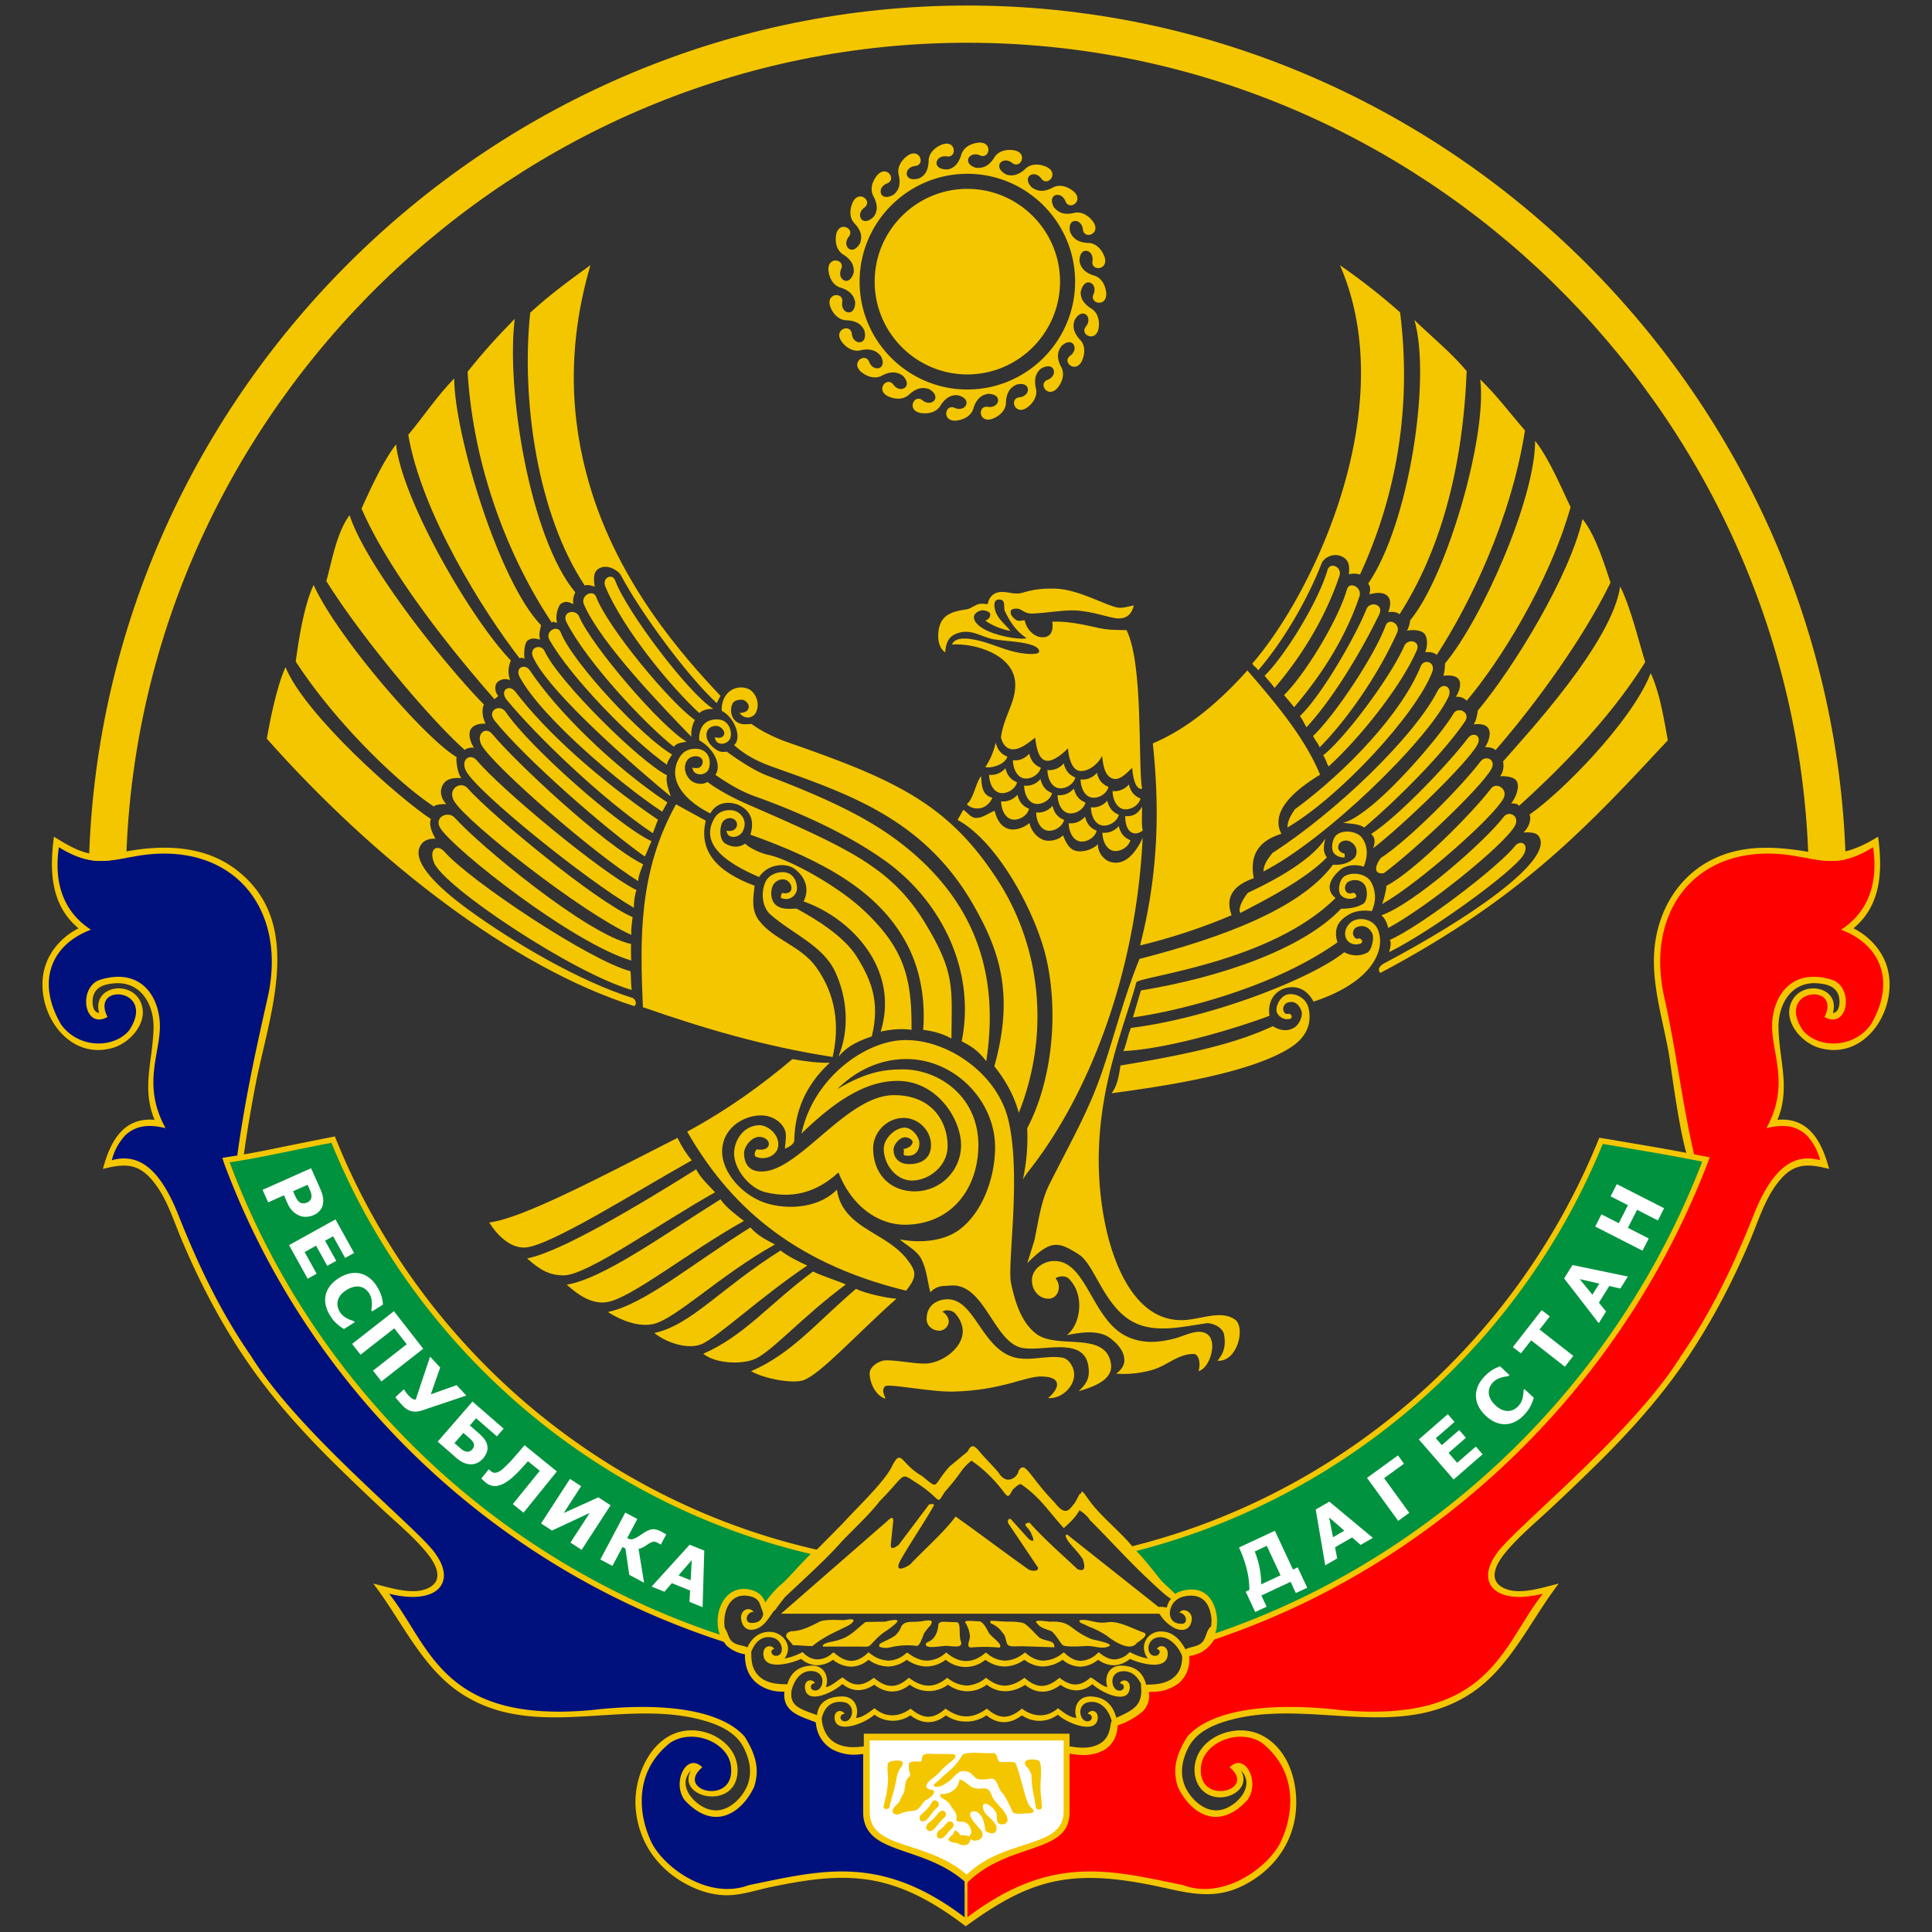 <svg xmlns="http://www.w3.org/2000/svg" id="Layer_1" x="0" y="0" version="1.1" viewBox="0 0 140 140" xml:space="preserve"><rect x="0" y="0" width="140" height="140" fill="#333333" stroke="none"/><style>.st0,.st3{fill-rule:evenodd;clip-rule:evenodd;fill:#f4c600}.st3{fill:#fff}.st4{fill:none}</style><path id="_144045272" d="M91.353 125.71c-1.762-.865-4.454.084-4.765 2.166-.172 1.151.446 2.267 1.691 2.363 1.066.082 2.299-.787 1.645-1.938 1.05 1.053-.204 2.488-1.288 2.809-.981.29-1.854-.303-2.419-1.069-.789-1.069-.685-2.277-.096-3.419.611-1.186 1.957-1.712 3.19-2.028 5.723-1.467 12.09 1.6 17.356-1.936 2.809-1.886 4.266-5.284 6.285-7.903-1.178.266-3.043.958-4.18.209-.928-.61-.269-1.734.261-2.388.983-1.215 2.248-2.247 3.383-3.315a172.355 172.355 0 0 0 3.517-3.376c2.364-2.355 4.55-4.802 6.404-7.581 1.784-2.675 3.26-5.512 4.506-8.475.646-1.536 1.154-3.288 2.326-4.526 1.022-1.079 2.049-.926 3.377-.599-.512-1.9-1.422-3.762-3.743-3.559.955-2.306.12-4.308.074-6.654-.034-1.718.941-3.4 2.846-3.236.644.055 1.302.215 1.514.896.119.382.104 1.197-.421 1.256.542-1.872-2.076-2.405-2.918-.956-.825 1.421.574 3.071 1.897 3.47 3.128.943 5.449-2.285 5.097-5.155-.189-1.542-1.218-2.802-2.579-3.499 2.039-1.688 2.106-4.222 1.781-6.638-1.75 1.069-3.042 1.441-5.057 1.098-2.447-.417-4.913-.549-7.172.667-2.335 1.257-3.699 3.653-3.966 6.249-.266 2.587.589 5.182 1.032 7.708.166.948 1.062 8.207 1.785 8.167-2.373 5.93-5.664 11.443-9.806 16.309a58.137 58.137 0 0 1-14.598 12.3 54.59 54.59 0 0 1-9.541 4.488l.024-.076c-.287.092-.831.15-1.081.358-.291.242-.318.792-.567 1.073-.319.359-.762.327-1.157.508-.393.18-.274.049-.322.5-.008.075.001.153-.005.229-.02.245-.055.488-.151.717a1.68 1.68 0 0 1-.863.883c-.612.291-1.315.266-1.974.274.172 1.473-.487 1.804-1.745 2.378-.531.243-.386.393-.522.897a1.75 1.75 0 0 1-.291.63c-.26.334-.642.511-1.048.598-.69.147-1.394-.011-2.074-.134v4.203c0 .919-.05 1.63-.898 2.161-1.809 1.134-4.313 1.127-5.864 2.75-.449.47-.273 1.138-.273 1.778v2.258c1.991-1.446 4.047-2.764 6.494-3.27 2.282-.472 4.59-.194 6.853.245 2.279.442 4.301 1.197 6.543.171 1.924-.881 3.386-2.474 3.894-4.544.551-2.245-.076-5.391-2.391-6.492z" class="st0"/><path id="_144046384" fill="#fe0000" fill-rule="evenodd" d="M85.74 136.604c3.035 1.148 6.471-1.496 7.179-3.388.682-1.547 1.295-4.716-1.469-6.917-1.545-1.036-3.955-.163-4.372 1.429-.661 3.237 4.147 2.109 2.029.338 1.123-1.127 2.228 1.07 1.287 2.368-2.163 2.358-4.165.898-5.035-.936-.449-1.345-.072-2.438.672-3.646 1.616-1.85 5.582-2.572 11.141-1.93 10.871.981 11.689-4.752 14.634-8.433-3.52.859-4.834-.827-3.4-2.837.973-1.629 9.894-8.7 13.396-14.38 2.231-3.213 3.853-6.655 5.254-10.18 1.494-3.803 3.14-4.477 4.841-4.02a4.101 4.101 0 0 0-1.013-1.841c-.861-.764-1.854-.729-2.883-.481 1.872-3.385.136-5.758.451-7.978.237-1.9 1.586-3.583 4.249-2.787 1.676.484 1.245 3.681-.492 2.708 1.285-2.522-3.603-2.08-1.565.974 1.092 1.308 3.616 1.343 4.909-.398 1.795-3.004.864-5.757-2.142-6.901 2.036-1.318 2.693-3.453 2.32-5.977-2.286 1.435-3.555.979-5.289.705-7.026-1.397-11.264 3.45-9.875 10.024.961 4.274 1.313 7.819 2.281 11.916.004.014.006.028.008.042l.495.095c-6.111 15.916-19.087 28.659-35.286 34.185.012-.036.023-.073.033-.11l-.068.024c-.023.026-.491.956-.515.981-.312.326-.762.56-1.388.669v.209c-.022.751-.267 1.323-.714 1.725-.44.395-1.068.615-1.867.668a5.727 5.727 0 0 1-.354.012c.091.63-.115 1.096-.524 1.478-.409.381-1.019.663-1.732.939a3.126 3.126 0 0 1-.068.466c-.151.661-.507 1.094-.978 1.357-.459.256-1.021.344-1.602.324a5.531 5.531 0 0 1-.832-.098v4.317c-.027 2.971-4.387 2.093-7.354 4.98v2.634c6.08-4.604 10.333-3.414 15.638-2.329z" clip-rule="evenodd"/><path id="_144045912" d="M49.982 125.389c1.755-.071 3.639 1.243 3.454 3.146-.26 2.67-4.469 1.715-3.359-.233-1.061 1.046.213 2.491 1.289 2.809.981.29 1.853-.303 2.418-1.069.789-1.068.687-2.278.097-3.419-.613-1.186-1.957-1.712-3.191-2.028-5.723-1.467-12.09 1.599-17.355-1.936-2.809-1.886-4.267-5.283-6.284-7.903 1.178.266 3.041.957 4.179.209.928-.61.269-1.733-.26-2.388-.982-1.215-2.249-2.247-3.384-3.315a172.355 172.355 0 0 1-3.517-3.376c-2.366-2.354-4.549-4.804-6.404-7.581-1.787-2.674-3.255-5.513-4.504-8.475-.648-1.536-1.153-3.288-2.327-4.526-1.022-1.078-2.05-.926-3.377-.599.513-1.901 1.422-3.761 3.745-3.559-.963-2.301-.122-4.311-.075-6.654.034-1.719-.941-3.399-2.846-3.236-.644.055-1.302.215-1.514.896-.119.382-.105 1.196.421 1.256-.535-1.897 2.143-2.418 2.947-.908.758 1.423-.615 3.027-1.926 3.422-3.155.95-5.487-2.338-5.088-5.224.209-1.512 1.23-2.746 2.569-3.43-2.038-1.686-2.107-4.225-1.781-6.638.925.565 1.848 1.156 2.951 1.273.84.089 1.68-.102 2.503-.243 2.702-.462 5.546-.349 7.801 1.398 4.951 3.837 2.349 10.435 1.371 15.459a99.764 99.764 0 0 0-.871 5.191c-.019.138-.008.384-.069.508-.042.086-.298.24-.307.307-.063.461.604 1.586.794 2.035a53.704 53.704 0 0 0 4.111 7.825c3.249 5.113 7.256 9.696 11.926 13.559a56.536 56.536 0 0 0 15.211 8.99c.705.279 1.418.54 2.134.79l-.047-.162c.29.094.742.142.995.329.312.229.311.693.559.982.313.365.748.312 1.147.487.422.185.276.022.324.495.009.085-.001.174.005.26.018.25.054.501.146.735.159.404.442.711.828.91.592.305 1.279.286 1.925.297-.06.785-.13 1.3.603 1.719.352.201.755.324 1.134.465.424.159.413.211.504.642.182.867.668 1.437 1.547 1.648.627.15 1.25.053 1.878-.034v4.166c0 .921.029 1.674.867 2.229 1.743 1.156 4.363 1.101 5.859 2.686.419.444.242 1.141.242 1.746v2.261c-2.058-1.564-4.27-2.893-6.856-3.337-2.419-.416-4.854 0-7.229.488-1.12.23-2.267.649-3.42.599-1.097-.047-2.162-.436-3.096-1.001-1.952-1.183-3.163-3.087-3.32-5.377-.161-2.342 1.245-5.468 3.923-5.566z" class="st0"/><path id="_144045768" fill="#00117d" fill-rule="evenodd" d="M54.261 136.604c-3.035 1.148-6.471-1.496-7.179-3.388-.682-1.547-1.295-4.716 1.469-6.917 1.545-1.036 3.955-.163 4.372 1.429.661 3.237-4.147 2.109-2.03.338-1.123-1.127-2.227 1.07-1.287 2.368 2.163 2.358 4.165.898 5.035-.936.449-1.345.072-2.438-.672-3.646-1.616-1.85-5.582-2.572-11.141-1.93-10.871.981-11.689-4.752-14.634-8.433 3.52.859 4.834-.827 3.4-2.837-.973-1.629-9.894-8.7-13.396-14.38-2.231-3.213-3.853-6.655-5.254-10.18-1.494-3.803-3.14-4.477-4.841-4.02a4.101 4.101 0 0 1 1.013-1.841c.861-.764 1.854-.729 2.883-.481-1.872-3.385-.136-5.758-.451-7.978-.237-1.9-1.586-3.583-4.249-2.787-1.676.484-1.245 3.681.492 2.708-1.285-2.522 3.603-2.08 1.565.974-1.092 1.308-3.616 1.343-4.909-.398-1.795-3.004-.864-5.757 2.142-6.901-2.036-1.318-2.693-3.453-2.32-5.977 2.286 1.435 3.555.979 5.289.705 7.026-1.397 11.264 3.45 9.875 10.024-.961 4.274-1.721 7.743-2.281 11.916-.314 0-.234.073-.165.138l-.346.055c6.04 16.143 19.14 28.799 35.52 34.226a2.311 2.311 0 0 1-.058-.184l.075.026c.041.051.399.855.445.901.301.298.737.503 1.358.607a4.564 4.564 0 0 0 0 .234c.022.752.256 1.34.692 1.757.432.413 1.055.65 1.86.704.101.007.206.011.316.011-.16 1.337.699 1.656 1.994 2.136l.265.098c.012.159.035.31.067.453.163.714.567 1.197 1.095 1.496.515.291 1.144.402 1.775.38.168-.006.337-.022.505-.046v4.293c-.013 3.055 4.269 2.26 7.35 4.986v2.628c-6.081-4.606-10.334-3.416-15.639-2.331z" clip-rule="evenodd"/><path id="_144041904" d="M70.098 13.686c3.699 0 6.716 3.02 6.716 6.723s-3.017 6.723-6.716 6.723-6.716-3.02-6.716-6.723c-.001-3.703 3.016-6.723 6.716-6.723zm-1.386-1.413c.466-.115.731-.441.924-.984.136-.588.685-.896 1.288-.955 1.031-.064.795 1.205.111.936-.803-.38-1.379.611-.268.899l.003-.01c.525.041.894-.175 1.24-.678.283-.533.893-.688 1.491-.589 1.012.205.456 1.37-.134.933-.69-.586-1.521.264-.431.83.466.14.877.002 1.318-.374.411-.441 1.04-.433 1.592-.183.925.46.086 1.441-.371.866-.504-.729-1.494-.165-.687.638l.005-.005c.434.299.87.3 1.421.037.511-.319 1.117-.148 1.585.236.774.684-.289 1.415-.582.74-.299-.837-1.407-.544-.824.446l.008-.004c.342.401.757.507 1.357.397.576-.176 1.117.146 1.47.639.571.861-.645 1.292-.754.564-.072-.883-1.212-.89-.914.208l.008-.002c.226.476.603.696 1.211.744.602-.021 1.042.43 1.255.998.329.98-.957 1.081-.874.35.159-.874-.946-1.175-.937-.027h.001c.096.518.41.82.984 1.024.587.136.895.686.954 1.289.064 1.032-1.204.796-.935.111.389-.823-.658-1.408-.917-.185-.012.483.231.833.706 1.161.532.283.687.894.588 1.492-.205 1.013-1.369.457-.932-.135.577-.68-.238-1.497-.804-.481a.022.022 0 0 1 .005.003c-.176.497-.053.901.342 1.365.441.411.432 1.041.182 1.594-.46.926-1.44.087-.865-.371.731-.506.16-1.503-.646-.679l.005.005c-.299.434-.291.863-.029 1.414.319.512.148 1.118-.236 1.587-.683.775-1.413-.289-.74-.583.842-.301.54-1.422-.465-.813-.388.34-.482.761-.373 1.354.176.577-.146 1.118-.638 1.472-.86.572-1.29-.646-.564-.755.885-.072.889-1.218-.215-.913l.002.006c-.476.227-.687.604-.735 1.212.021.603-.43 1.043-.997 1.256-.979.329-1.079-.958-.349-.875.873.159 1.174-.947.027-.938v.001c-.518.096-.819.411-1.023.985-.135.588-.685.896-1.288.955-1.031.064-.795-1.205-.111-.936.812.384 1.391-.632.231-.908-.507-.029-.867.206-1.204.697-.283.532-.893.688-1.491.589-1.012-.205-.456-1.37.134-.933.674.573 1.483-.226.503-.792v.001c-.496-.176-.925-.061-1.389.334-.411.441-1.041.433-1.592.183-.925-.46-.087-1.441.371-.866.503.728 1.49.166.691-.634l-.001.001c-.434-.299-.878-.3-1.429-.038-.511.32-1.117.149-1.585-.236-.774-.684.289-1.415.582-.741.297.831 1.392.548.835-.426l-.002.001c-.342-.401-.774-.524-1.373-.414-.576.176-1.117-.146-1.47-.639-.571-.861.645-1.292.754-.564.072.888 1.223.89.909-.225-.227-.468-.611-.677-1.214-.725-.602.021-1.041-.43-1.255-.998-.329-.979.957-1.081.874-.35-.159.872.94 1.173.936.035h-.001c-.096-.518-.41-.828-.984-1.032-.587-.136-.895-.685-.954-1.289-.065-1.031 1.204-.796.935-.111-.379.802.606 1.378.896.275.042-.525-.183-.903-.685-1.249-.532-.283-.687-.894-.588-1.492.205-1.013 1.369-.457.932.135-.578.682.243 1.501.809.471l-.003-.001c.176-.497.045-.893-.351-1.357-.441-.412-.433-1.042-.182-1.594.459-.926 1.44-.087.865.371-.74.512-.146 1.526.675.648.28-.425.251-.847-.006-1.387-.319-.512-.148-1.118.236-1.587.683-.775 1.413.289.74.583-.84.301-.541 1.418.46.816.399-.342.488-.758.378-1.356-.176-.577.146-1.118.638-1.472.86-.572 1.29.646.564.755-.898.074-.889 1.252.266.897.461-.228.635-.602.683-1.202-.021-.603.43-1.043.997-1.256.979-.329 1.079.958.35.875-.898-.163-1.19 1.009.07.935zm1.386.321c4.3 0 7.808 3.511 7.808 7.815 0 4.305-3.507 7.815-7.808 7.815-4.3 0-7.808-3.511-7.808-7.815s3.507-7.815 7.808-7.815z" class="st0"/><g id="g17" transform="matrix(12.548 0 0 12.548 -1382.62 -1755.78)"><path id="_144075184" d="M115.175 149.937h1.188v.082a.307.307 0 0 0 .067.008.21.21 0 0 0 .111-.022.127.127 0 0 0 .062-.087.173.173 0 0 0 .005-.042v-.007c-.014-.058-.056-.123-.129-.115-.082.01-.058.12-.007.111.026-.005.028-.038-.004-.043.017-.029.06-.019.058.024-.005.1-.182.03-.23-.019a.177.177 0 0 1-.208.004c-.066.051-.139.054-.205 0a.204.204 0 0 1-.117.036.197.197 0 0 1-.117-.036c-.066.054-.139.051-.205 0a.179.179 0 0 1-.208-.004c-.048.048-.225.119-.23.019-.002-.043.041-.052.058-.024-.032.004-.03.038-.004.043.052.009.075-.103-.007-.111-.075-.008-.109.041-.121.094v.011a.242.242 0 0 0 .005.041.144.144 0 0 0 .072.098c.035.02.08.028.125.026a.271.271 0 0 0 .041-.004v-.083zm1.188.115v.344c-.002.239-.357.165-.594.405-.246-.226-.595-.158-.594-.405v-.342l-.04.004a.268.268 0 0 1-.141-.03.177.177 0 0 1-.087-.119.195.195 0 0 1-.005-.036l-.021-.008c-.103-.038-.172-.064-.159-.17l-.025-.001a.227.227 0 0 1-.148-.056.193.193 0 0 1-.055-.14v-.019a.198.198 0 0 1-.108-.048c-.101-.101-.043-.359.138-.319a.111.111 0 0 1 .088.075.512.512 0 0 1 .089-.104c.023-.018.052-.053.078-.078.02-.028.253-.259.287-.296.055-.061.213-.212.265-.303.063-.129.05-.031.18.043.103.083.056.06.159-.055l.104-.086c.026-.053.044-.03.078.01.03.035.078.083.101.111.051.084.115.017.115-.009.039-.066.063.033.208.181.066.085.085.042.116.005.024-.037.025-.056.038-.056 0-.036.037.03.04.03.072.105.19.189.274.298.037.032.114.13.146.17.022.028.062.059.089.088a.131.131 0 0 1 .048-.02c.135-.03.183.068.193.155.003.025-.001.05-.002.07l-.002.001a.18.18 0 0 1-.05.093.19.19 0 0 1-.111.053v.017a.181.181 0 0 1-.057.137.242.242 0 0 1-.149.053l-.028.001a.127.127 0 0 1-.042.118.445.445 0 0 1-.138.075.369.369 0 0 1-.005.037.156.156 0 0 1-.078.108.256.256 0 0 1-.128.026.49.49 0 0 1-.067-.008zm-1.459-.214c.003-.061.04-.116.148-.116.07 0 .098.067.078.124.037-.002.073-.031.107-.056.063.056.143.052.208.002.072.061.131.064.202 0 .082.06.157.06.239 0 .071.064.13.061.202 0 .065.05.145.054.208-.002.033.025.07.054.107.056-.02-.057.007-.124.078-.124.098.001.135.062.152.122a.104.104 0 0 0 .003.012.395.395 0 0 0 .122-.066c.028-.026.04-.059.028-.107l-.005-.021c-.019-.048-.056-.092-.117-.085-.082.01-.058.12-.007.111.026-.005.028-.038-.004-.042.017-.029.06-.019.058.024-.005.106-.165.03-.216-.019-.058.047-.124.047-.184.004-.066.051-.139.054-.205 0-.064.043-.143.051-.207.009a.121.121 0 0 1-.014-.01.189.189 0 0 1-.112.038.189.189 0 0 1-.112-.038.184.184 0 0 1-.221 0c-.066.054-.139.051-.205 0-.061.042-.126.043-.184-.004-.051.049-.211.125-.216.019-.002-.043.041-.052.058-.024-.032.004-.03.038-.004.042.052.009.075-.101-.007-.111-.073-.009-.112.058-.125.115-.011.086.048.108.137.141.001.003.006.005.01.006zm-.173-.177c.014-.058.051-.116.147-.117.07 0 .098.067.078.124.037-.007.064-.039.097-.056.063.056.115.052.18.002.072.061.131.064.202 0 .079.058.145.063.222 0a.188.188 0 0 0 .112.045.182.182 0 0 0 .096-.033l.016-.012c.077.063.143.058.222 0 .071.064.13.061.202 0 .065.05.117.054.18-.002.033.017.061.049.097.056-.02-.057.007-.124.078-.124.111.001.136.071.148.119l.035-.001a.213.213 0 0 0 .129-.045.15.15 0 0 0 .046-.114c-.017-.061-.076-.13-.14-.123-.082.01-.072.121-.012.106.018-.004.028-.033.001-.038.017-.029.062-.019.063.024.003.11-.17.056-.218.033a.153.153 0 0 1-.09.037.157.157 0 0 1-.094-.032.172.172 0 0 1-.1.04.16.16 0 0 1-.105-.04.204.204 0 0 1-.117.039.18.18 0 0 1-.104-.039.2.2 0 0 1-.114.039.188.188 0 0 1-.111-.039.178.178 0 0 1-.229 0 .188.188 0 0 1-.111.039.2.2 0 0 1-.114-.039.183.183 0 0 1-.104.039.197.197 0 0 1-.117-.039.155.155 0 0 1-.105.04.172.172 0 0 1-.1-.04.159.159 0 0 1-.094.032.147.147 0 0 1-.09-.037c-.048.023-.221.076-.218-.033.001-.043.046-.052.063-.024-.027.004-.017.033.001.038.061.014.059-.097-.023-.106-.058-.007-.095.037-.114.092v.023a.16.16 0 0 0 .045.117.205.205 0 0 0 .128.047.223.223 0 0 0 .036.002zm-.231-.215c.015-.041.058-.101.137-.097.07.004.134.08.08.154a.348.348 0 0 0 .094-.032l.01-.005.008.007a.115.115 0 0 0 .077.035.129.129 0 0 0 .084-.033l.01-.008.01.008c.03.025.06.04.09.041.03.001.061-.012.092-.04l.01-.009.011.008a.177.177 0 0 0 .108.04.158.158 0 0 0 .094-.039l.01-.008.01.007c.036.026.071.04.105.04a.163.163 0 0 0 .101-.039l.01-.008.01.008c.067.054.14.056.209 0l.01-.008.01.008a.163.163 0 0 0 .101.039.175.175 0 0 0 .105-.04l.01-.007.01.008c.03.025.061.038.095.039a.179.179 0 0 0 .108-.04l.011-.008.01.009c.032.029.062.041.092.04a.147.147 0 0 0 .09-.041l.01-.008.01.008c.03.023.058.034.084.033a.125.125 0 0 0 .077-.035l.008-.007.01.005a.348.348 0 0 0 .094.032c-.054-.074-.002-.152.068-.156.078-.004.122.05.153.11a.169.169 0 0 0 .105-.046.156.156 0 0 0 .037-.059c.027-.106-.013-.243-.161-.206-.089.022-.108.162-.003.156.036-.002.024-.059-.016-.064.019-.032.08-.006.07.046-.01.057-.055.063-.097.044a.224.224 0 0 1-.089-.084h-2.185l.617-.538c.02-.02.03-.02.031 0l-.013.128c-.007.045.016.033.044.013l.176-.234c.024-.004.032-.002.026.009-.059.104-.132.209-.191.313-.036.068.012.053.054.026.088-.093.195-.185.264-.278.141.1.282.207.423.307.037.013.055.004.053-.012l-.172-.256c-.005-.016-.001-.025.013-.026l.104.115c.028.022.036.015.019-.022a.122.122 0 0 0-.025-.041c-.025-.024-.005-.027.012-.03.088.099.182.179.277.269.043.017.046-.01.031-.057-.021-.034-.058-.07-.082-.101-.021-.028-.022-.047-.006-.04l.525.416a.155.155 0 0 1 .048.004.113.113 0 0 1 .024-.051c-.034-.018-.106-.09-.126-.108-.112-.103-.244-.25-.341-.345a.18.18 0 0 0-.062-.058c-.029.055-.09.1-.09.103-.085-.093-.142-.185-.25-.255-.023.007-.041.032-.045.032-.043.083-.018.019-.175-.118-.025-.022-.052-.04-.063-.049-.067.055-.045.057-.154.18-.056.086-.006.045-.179-.061-.078-.054-.051-.032-.198.116-.056.074-.141.151-.221.235-.084.096-.212.211-.323.316-.006.005-.035.045-.05.064-.003.009-.018.02-.019.021-.028.041-.052.08-.09.097-.042.02-.086.009-.096-.049-.009-.052.04-.081.072-.046-.045.002-.054.061-.018.064.104.009.091-.129.003-.152-.12-.032-.164.082-.153.177h.001a.137.137 0 0 0 .034.084c.02.02.05.033.094.04zm.265-.02c.038 0 .075.005.113.005.073-.06.152-.089.173-.102.025-.011.066-.03.064-.047-.001-.012-.048-.001-.053-.001-.037 0-.113-.006-.144.01-.05.025-.103.054-.161.054 0 .001-.036.005-.03.033.01.015.033.038.038.048zm1.708-.108a.545.545 0 0 1 .105.053c.023.019.131.099.173.043.005-.006.081-.048.038-.062-.052-.017-.142-.068-.203-.059-.059.009-.086-.007-.127-.012-.061-.007-.039.017-.014.023l.028.014zm-.293-.013c.018.023.058.031.08.041.028.024.054.075.066.081.021.01.097.006.125.004.05-.005.1.022.14.001.032-.016-.094-.038-.1-.041-.131-.054-.114-.105-.235-.101-.028.001-.115-.02-.076.015zm-.091.127l.186.006c.005-.043-.05-.032-.086-.056-.03-.028-.05-.053-.082-.078-.018-.014-.075-.014-.098-.014-.033 0-.07-.005-.103-.005l.001.015c.007 0 .033.015.049.03.01.01.016.019.029.035.014.022.01.064.033.064 0 .006.047.003.071.003zm-.327-.135a.175.175 0 0 1 .026.079c0 .021-.026.066.009.063a.867.867 0 0 1 .161.001c.026-.018-.049-.061-.063-.089-.011-.022-.032-.062-.054-.063-.039-.001-.09-.009-.079.009zm-.158.026c-.017.089-.069.079-.071.096-.004.027.06.016.111.011.031-.003.109.022.091-.028-.014-.038.005-.109-.026-.109-.078 0-.105-.015-.105.03zm-.336.113c.027.009.044.006.071 0a.41.41 0 0 1 .14-.006c.016.002.027-.028.045-.075.002 0 .012-.019.034-.041.024-.036-.003-.032-.028-.03a.36.36 0 0 1-.065.007c-.026 0-.064-.001-.076.033a.129.129 0 0 1-.033.046c-.028.02-.059.031-.086.046-.005.003-.01.02-.002.02zm-.329-.002h.218c.018 0 .043.004.054-.007.025-.025.053-.058.089-.081a.504.504 0 0 0 .06-.046c.038-.038-.058-.01-.064-.01l-.111.002-.014.011c-.028.022-.071.067-.119.085a.35.35 0 0 1-.059.017c-.07.013-.053.029-.054.029z" class="st0"/><path id="_144074696" d="M115.209 149.976h1.12v.412c-.002.215-.337.148-.56.363-.232-.203-.561-.142-.56-.363v-.412z" class="st3"/><path id="_144074072" d="M116.187 150.094c.014.01.012.08.01.101a.6.6 0 0 0 .002.113c.002 0 .003.036.003.036 0 .008.003.016 0 .024-.007.009-.016.009-.031.002a.057.057 0 0 1-.004-.024c-.002 0-.006-.033-.007-.036a.664.664 0 0 1-.017-.134c-.003-.014-.02-.045-.032-.052-.005-.007-.007-.02-.004-.026.008-.017.065-.014.08-.004zm-.4.436a.197.197 0 0 0-.055-.007c-.009-.017-.033-.04-.037-.015-.003.016-.042.032-.028.046a.047.047 0 0 0 .027.012c.029 0 .041.023.075.012.016-.005.017-.02.024-.033.008.015.044.011.057-.002.014-.013.011-.031.006-.043-.006-.008-.054-.061-.054-.066-.012-.016-.019-.033-.007-.045.003 0 .025-.011.042.006.025.019.033.054.039.094 0 .016.026.023.04.023.028 0 .028-.029.022-.048a.25.25 0 0 0-.04-.046.103.103 0 0 1-.029-.034c-.005-.014-.018-.052.019-.04.023.011.055.04.055.068 0 .013-.001.031.009.041.011.013.047.008.047-.006.011 0 .005-.029-.002-.042-.012-.016-.018-.032-.033-.042-.025-.034-.037-.038-.044-.056-.007-.014-.016-.038-.02-.04-.023-.031-.064.004-.108-.026-.02-.012-.043-.039-.065-.039-.01.087-.111.087-.105.082-.004 0-.006.009-.004.018.009.009.025.015.042.029.012.011.02.029.034.047.034.039.002.063.022.063 0 .004.019.004.022.004.04 0 .058.033.058.069-.005-.001-.009.009-.009.016zm-.171-.039c-.036.023-.017.065.016.047.017-.009.026-.033.051-.053.029-.028-.008-.06-.034-.027a.127.127 0 0 1-.033.033zm-.061-.043c-.036.023-.017.065.016.047.017-.009.042-.052.068-.072.029-.028-.008-.06-.034-.027a.28.28 0 0 1-.05.052zm-.037-.054c-.036.023-.021.063.013.045.017-.009.04-.053.065-.073.032-.021-.009-.066-.028-.032a.244.244 0 0 1-.05.06zm.07-.34c-.043 0-.078-.011-.078.035 0 .005-.01.013-.012.009-.02 0-.063-.006-.063.018 0 .012 0 .035.005.045.008.018-.005.026-.012.034-.018.019-.015.076-.023.085a.393.393 0 0 0-.021.041c0 .012-.028.032-.028.036h-.002c-.006.007-.019.025-.009.039.009.005.017.012.034.005a.23.23 0 0 1 .072-.018c.058-.002.049-.047.094-.069.003-.002.048-.029.032-.05-.002-.002-.039-.004-.042-.023.008-.036.051-.049.083-.088.036-.043.112-.081.078-.097-.037-.002-.079-.002-.108-.002zm-.268.048c-.015.009-.005.072-.005.093a.592.592 0 0 1-.013.109.383.383 0 0 0-.013.06c.007.009.015.011.031.004a.057.057 0 0 0 .006-.024c.002 0 .009-.033.01-.036a.913.913 0 0 0 .031-.13.163.163 0 0 1 .022-.046c.006-.007.013-.023.011-.029-.008-.018-.064-.011-.08-.001zm.322.126c.012-.007.025-.014.048-.038.021-.022.039-.037.056-.037.008 0 .033.001.047.013.011.009.029.033.045.034a.22.22 0 0 0 .063-.002c.049-.011.04.048.077.085.01.009.041.07.054.101.009.025.066.013.086.013.027 0 .055-.007.024-.032-.025-.02-.041-.096-.05-.127-.012-.041-.03-.112-.043-.134-.02-.008-.078 0-.088-.004-.021-.009-.009-.054-.044-.051-.053.004-.165-.014-.177.017a.32.32 0 0 1-.073.087c-.027.022-.068.064-.084.074-.02.021.03.023.059.001z" class="st0"/><path id="_144073656" d="M117.194 149.324c-.008.078-.05.136-.157.15.01.145-.076.21-.237.206.027.108-.057.152-.176.198-.006.167-.151.184-.277.155" class="st4"/><path id="_144072656" d="M114.356 149.324c.008.078.045.126.153.14-.01.145.07.218.231.213-.023.12.058.138.177.183.006.167.16.201.286.172" class="st4"/></g><path id="_144071832" d="M56.709 119.556v.001" class="st4"/><path id="_144066912" d="M83.221 119.556v.001" class="st4"/><path id="_144069144" fill="#f4c600" d="M17.024 84.102a.016.016 0 0 1-.003-.006l.003.006zm-.746.298l-.001-.002.001.002zm-.001-.002c-.009-.019-.013-.032-.018-.045l-.15-.449.471-.074c1.581-.249 2.197-.374 3.707-.682.895-.182 2.083-.425 3.655-.733l.325-.064.125.308c4.293 10.564 12.14 19.325 22.042 24.78a48.805 48.805 0 0 0 12.396 4.774h.001l.7.161-.503.513c-.292.297-.561.574-.771.796a6.446 6.446 0 0 0-.366.404l-.021.03-.026.025c-.111.109-.232.237-.353.364-.229.241-.456.482-.666.645l-.001.001c-.136.106-.489.466-.765.817a4.374 4.374 0 0 0-.145.194c-.038.055-.073.11-.102.164l-.002.003-.001.002-.432.769-.298-.83a1.047 1.047 0 0 0-.254-.412 1.136 1.136 0 0 0-.556-.272 1.45 1.45 0 0 0-.82.032 1.355 1.355 0 0 0-.618.479c-.173.234-.296.52-.364.826a2.54 2.54 0 0 0 .072 1.394l.283.78-.787-.261c-11.877-3.935-22.041-11.643-29.072-21.717a57.473 57.473 0 0 1-6.686-12.718m71.914 34.338l-.002.001-.762.254.255-.764.033-.111a1.92 1.92 0 0 0 .025-.112l.021-.11.009-.108c.014-.173.03-.365.015-.521l-.004-.025a3.397 3.397 0 0 0-.056-.34c-.084-.379-.242-.746-.506-.995-.246-.233-.602-.366-1.106-.307-.091.011-.18.026-.267.045a1.494 1.494 0 0 0-.359.129l-.057.03v.001l-.053.03.001.001-.281.188-.233-.246a9.732 9.732 0 0 0-.454-.432c-.251-.23-.503-.461-.687-.694l-.002-.005-.03-.039c.019.025.029.038 0 0-.378-.479-1.177-1.49-1.629-1.934l-.003-.002-.001-.001-.501-.501.686-.175c10.963-2.797 20.479-9.29 27.138-18.065a49.571 49.571 0 0 0 6.389-11.189l.001-.002.122-.299.317.053c4.547.765 5.119.876 6.882 1.216l.335.065.472.091-.172.448a59.066 59.066 0 0 1-22.671 28.127 57.465 57.465 0 0 1-6.209 3.542 56.669 56.669 0 0 1-6.651 2.753l-.005.003zm-3.923-4.698l.003.004a.014.014 0 0 1-.003-.004zm.003.004a.043.043 0 0 0 .006.007l-.006-.007zm.006.008l.003.004-.003-.004zm.003.004l.003.004.013.017.003.004-.003-.004-.013-.017m.017.02l.003.003-.003-.003zm.003.004zm0 .001l.003.004a.014.014 0 0 0-.003-.004zm.003.003l.003.004-.003-.004zm.003.005l.003.004-.003-.004zm.003.003l.003.004-.003-.004zm.003.004l.003.003-.003-.003zm-.626.508c-.107-.137-.037-.047 0 0zm1.678 1.233l.011-.006-.001-.001-.002.001-.008.006z"/><path id="_144068152" fill="#00923f" fill-rule="evenodd" d="M16.642 84.228c6.04 16.143 19.14 28.799 35.52 34.226-.534-1.47.29-3.686 2.195-3.26.666.149.956.532 1.103.941.241-.44.906-1.135 1.121-1.301.288-.223.658-.659.985-.979.095-.133.586-.644 1.178-1.248-15.788-3.717-28.713-15.003-34.724-29.796-4.783.94-4.897 1.027-7.378 1.417zm71.421 34.13c16.2-5.526 29.175-18.269 35.286-34.185-2.045-.394-2.399-.47-7.207-1.28-5.912 14.474-18.449 25.578-33.802 29.495.494.484 1.332 1.55 1.698 2.013.28.354.776.74 1.117 1.1.166-.108.366-.195.604-.249 1.693-.379 2.296.858 2.422 1.945.037.317-.018.63-.025.875l-.021.008a1.954 1.954 0 0 1-.072.278z" clip-rule="evenodd"/><path id="_144075720" d="M70.098.4c34.331 0 62.627 27.809 63.646 61.867-.977.227-1.794.088-2.698-.07-1.062-32.555-28.116-59.099-60.948-59.099-32.777 0-59.901 26.518-60.95 59.065-.922.16-1.738.324-2.699.144C7.45 28.212 35.768.4 70.098.4z" class="st0"/><path id="_144067592" d="M22.723 88.051c-.157.07-.323.111-.497.123a1.14 1.14 0 0 1-.485-.067 1.6 1.6 0 0 1-.522-.33 1.84 1.84 0 0 1-.392-.596l-.251-.564-1.144.51-.403-.907 3.513-1.566.664 1.492c.1.224.164.42.194.591.03.17.032.333.007.485-.03.183-.1.344-.211.483a1.22 1.22 0 0 1-.473.346zm-.438-.928a.48.48 0 0 0 .287-.448.93.93 0 0 0-.06-.305 9.42 9.42 0 0 0-.154-.361l-.069-.155-1.053.469.115.26c.069.154.135.277.198.369a.61.61 0 0 0 .225.201.49.49 0 0 0 .237.046.824.824 0 0 0 .274-.076zm.01 5.538l-1.349-2.435 3.364-1.866 1.348 2.435-.65.361-.87-1.571-.581.322.807 1.458-.651.361-.807-1.458-.831.461.87 1.571-.65.361zm1.624 2.667a2.406 2.406 0 0 1-.312-.739 1.695 1.695 0 0 1-.011-.729c.05-.236.155-.461.316-.675.162-.214.381-.407.658-.58a2.42 2.42 0 0 1 .775-.324c.259-.054.51-.054.752-.001.233.052.455.158.664.318.21.16.392.365.547.613a3.04 3.04 0 0 1 .34.73c.033.115.057.223.072.324.016.101.028.191.036.269l-.791.495-.06-.097c.01-.062.019-.14.029-.232.01-.092.013-.192.01-.301a1.805 1.805 0 0 0-.045-.335 1.196 1.196 0 0 0-.406-.633.973.973 0 0 0-.832-.182c-.171.032-.354.11-.55.232a1.554 1.554 0 0 0-.459.407 1.042 1.042 0 0 0-.187.421.934.934 0 0 0 .014.405 1.207 1.207 0 0 0 .386.632c.093.081.193.147.298.199.087.045.175.083.261.115.086.031.159.055.219.073l.057.087-.78.488a20.063 20.063 0 0 1-.249-.17 2.276 2.276 0 0 1-.23-.183 3.477 3.477 0 0 1-.258-.256 3.065 3.065 0 0 1-.264-.371zm3.721 4.775l-.611-.782 2.444-1.912-.902-1.155-2.445 1.912-.611-.782 3.03-2.37 2.123 2.72-3.028 2.369zm6.151 1.024l-3.204 1.076a1.504 1.504 0 0 1-.504.088 1.103 1.103 0 0 1-.699-.246 2.217 2.217 0 0 1-.24-.224 11.579 11.579 0 0 1-.497-.571l.614-.573.04.043c.017.034.052.087.107.162.053.074.111.145.172.21.116.125.223.215.319.27.096.055.171.073.227.054l1.038-3.108.735.788-.682 1.944 1.871-.668.703.755zm1.211 4.561a1.229 1.229 0 0 1-.42.321 1.036 1.036 0 0 1-.475.099 1.356 1.356 0 0 1-.539-.125 2.278 2.278 0 0 1-.512-.351l-1.339-1.165 2.523-2.905 2.255 1.962-.487.561-1.51-1.314-.453.521.606.527c.203.177.356.335.459.477.103.141.17.293.202.457a.895.895 0 0 1-.039.486 1.45 1.45 0 0 1-.271.449zm-.792-.652a.787.787 0 0 0 .103-.15.34.34 0 0 0 .035-.179.48.48 0 0 0-.071-.21 1.077 1.077 0 0 0-.226-.251l-.476-.414-.642.74.476.414a.978.978 0 0 0 .248.161.547.547 0 0 0 .22.052.435.435 0 0 0 .333-.163zm3.723 4.581l-.771-.625 1.952-2.413-.855-.693-.267.297-.258.282a7.362 7.362 0 0 1-.631.618 3.852 3.852 0 0 1-.487.358 1.923 1.923 0 0 1-.384.178 1.398 1.398 0 0 1-.304.063.932.932 0 0 1-.366-.048 1.093 1.093 0 0 1-.356-.196 4.451 4.451 0 0 1-.329-.299l.541-.669.028.023.038.037a1.014 1.014 0 0 0 .229.167.305.305 0 0 0 .137.027c.174-.006.36-.092.555-.257a7.88 7.88 0 0 0 .748-.749c.121-.133.25-.279.388-.44.137-.16.293-.345.468-.553l2.345 1.9-2.421 2.992zm4.215 2.69l-.81-.527 1.394-2.149L40 110.91l-.792-.515 2.094-3.228.81.526-1.262 1.945 2.508-1.135.886.576-2.096 3.228zm4.523 2.384l-1.074-.572-.275-1.906-.214-.114-.729 1.372-.876-.466 1.805-3.399.876.466-.736 1.385a.982.982 0 0 0 .189.072.385.385 0 0 0 .162.009.84.84 0 0 0 .205-.066c.08-.035.168-.082.267-.143.061-.038.131-.084.212-.138a7.13 7.13 0 0 1 .2-.132c.226-.143.427-.223.603-.243.175-.019.394.042.656.181a7.111 7.111 0 0 1 .338.189l-.392.737-.253-.135a.47.47 0 0 0-.342-.059c-.103.027-.24.099-.409.216a2.397 2.397 0 0 1-.384.227.644.644 0 0 1-.228.056l.399 2.463zm4.241 1.771l-.951-.384.044-.822-1.322-.534-.538.622-.927-.375 2.758-3.036 1.058.428-.122 4.101zm-.865-1.95l.078-1.457-.955 1.102.877.355z" class="st3"/><path id="_144065168" d="M94.725 115.053l-.826.386-.379-.813-2.116.988.379.814-.826.385-.689-1.479.265-.123a5.983 5.983 0 0 0-.183-1.478 8.547 8.547 0 0 0-.568-1.595l2.601-1.214 1.31 2.811.344-.161.688 1.479zm-1.932-.898l-.996-2.137-.871.406c.169.439.29.86.363 1.265.073.404.108.777.104 1.119l1.4-.653zm6.69-2.717l-.888.513-.619-.541-1.235.713.158.807-.866.5-.692-4.045.989-.571 3.153 2.624zm-2.068-.519l-1.099-.958.28 1.432.819-.474zm4.323-4.854l-1.441 1.048 1.823 2.512-.802.584-2.26-3.114 2.244-1.632.436.602zm5.697-.681l-2.099 1.826-2.523-2.905 2.099-1.827.487.562-1.354 1.179.436.501 1.257-1.094.488.562-1.257 1.094.623.718 1.355-1.179.488.563zm3.024-2.873a2.402 2.402 0 0 1-.633.493c-.226.12-.46.186-.701.199a1.713 1.713 0 0 1-.733-.13 2.41 2.41 0 0 1-.731-.487 2.403 2.403 0 0 1-.513-.666 1.762 1.762 0 0 1-.195-.727c-.01-.239.034-.481.135-.724.1-.245.25-.473.45-.688.111-.119.216-.219.318-.303.102-.082.202-.154.298-.215.102-.062.201-.113.294-.154a4.64 4.64 0 0 1 .25-.104l.682.637-.078.083c-.063.006-.14.017-.231.032a2.342 2.342 0 0 0-.293.068 1.765 1.765 0 0 0-.312.13 1.172 1.172 0 0 0-.505.556.973.973 0 0 0-.078.405c.002.141.042.29.117.446.075.157.197.313.366.471.177.165.347.278.512.339.165.06.316.084.455.072a.95.95 0 0 0 .388-.118 1.252 1.252 0 0 0 .625-.877c.021-.096.035-.19.043-.282.008-.092.012-.169.014-.231l.07-.075.672.628-.099.285a2.17 2.17 0 0 1-.117.269 3.72 3.72 0 0 1-.18.315 2.897 2.897 0 0 1-.29.353zm1.845-7.117l-.74.948 2.445 1.912-.611.782-2.445-1.912-.739.947-.586-.458 2.09-2.677.586.458zm5.656-2.891l-.543.871-.8-.187-.755 1.21.518.639-.53.849-2.508-3.246.605-.969 4.013.833zm-2.069.514l-1.42-.329.919 1.132.501-.803zm4.697-5.464l-.45.885-1.51-.77-.665 1.306 1.51.77-.45.885-3.426-1.748.45-.884 1.254.64.665-1.306-1.254-.639.45-.885 3.426 1.746z" class="st3"/><path d="M74.582 54.613c.113.458.331.814.842 1.018-.138.547-.806.88-1.265.764-.475-.12-.753-.707-.757-1.307.429.059.878-.122 1.18-.475zM77.083 55.319c.113.458.331.814.842 1.019-.138.547-.806.88-1.266.764-.475-.12-.753-.707-.757-1.307.429.058.879-.123 1.181-.476zM79.485 56.003c.113.458.331.814.842 1.018-.137.547-.806.88-1.265.764-.475-.12-.753-.707-.757-1.307.428.059.877-.121 1.18-.475zM81.804 56.844c.113.458.332.814.842 1.018-.138.547-.806.88-1.266.764-.475-.12-.753-.707-.757-1.307.429.059.879-.121 1.181-.475zM80.235 58.021c.113.458.331.814.842 1.018-.138.547-.806.88-1.266.764-.475-.12-.753-.707-.757-1.307.429.059.879-.121 1.181-.475zM77.817 57.138c.113.458.331.814.842 1.018-.137.547-.806.88-1.265.764-.475-.12-.753-.707-.757-1.307.429.059.878-.121 1.18-.475zM75.396 56.453c.113.458.331.814.842 1.018-.138.547-.806.88-1.266.764-.475-.12-.753-.707-.757-1.307.429.059.879-.121 1.181-.475zM72.857 55.667c.113.458.331.814.842 1.019-.138.547-.806.88-1.266.764-.475-.12-.753-.707-.757-1.307.43.058.879-.122 1.181-.476zM73.728 57.588c.113.458.331.814.842 1.019-.138.547-.806.88-1.266.764-.475-.12-.753-.707-.757-1.307.43.058.879-.122 1.181-.476zM76.266 58.394c.113.458.331.814.842 1.019-.138.547-.806.88-1.265.764-.476-.12-.753-.707-.757-1.307.429.058.878-.122 1.18-.476zM78.627 59.177c.113.458.331.814.842 1.019-.138.547-.806.88-1.266.764-.475-.12-.753-.707-.757-1.307.429.058.878-.122 1.181-.476zM81.068 59.862c.113.458.332.814.842 1.019-.138.547-.806.88-1.266.764-.475-.12-.753-.707-.757-1.307.429.058.879-.122 1.181-.476zM82.751 58.457c.022.471-.055 1.289.059 1.712-.496.435-1.265.296-1.274-1.025.628.026.939-.207 1.215-.687zM71.103 56.247c.017.87.152 1.391.809 1.562-.451 1.017-1.516.876-1.848.463.527-.462.648-1.608 1.039-2.025zM72.155 53.808c.113.458.331.814.842 1.018-.138.547-1.133.873-1.592.757a5.356 5.356 0 0 0 .75-1.775z" class="st0"/><path d="M69.389 59.416l.417-.738c.302.198.545.585.905.593.497.01.898-.338 1.361-.519.131.469.355 1.125 1.026 1.315.517.147 1.14-.124 1.504-.428.122.57.533 1.047 1.007 1.222.401.148 1.077.028 1.426-.332.175.454.418 1.019.949 1.132.496.106 1.168-.083 1.575-.484-.006.639.461 1.187.993 1.305.952.211 1.702-.588 2.251-1.767-.511 10.359-4.167 18.835-8.027 23.843-.211.274-.49.61-.651.917.234-1.102.375-2.302.31-3.717 1.773-3.377 2.306-8.224 1.392-12.279-.733-3.252-3.498-8.482-6.438-10.063zM83.538 53.869c.474 4.509.456 9.252-.924 14.641a42.597 42.597 0 0 0 6.632-2.189c-.397-1.115-.128-2.071 1.606-2.682-.348-1.868.546-2.763 2.004-3.216-.674-1.309.259-2.738 2.801-4.285-1.064-2.603-3.124-5.085-5.267-7.556-2.154 2.411-4.421 4.26-6.852 5.287zM91.636 48.966c.285.345.512.6.73.881 1.908-2.239 3.649-5.012 4.691-8.104.225-.669-.681-1.051-.858-.443-.678 2.321-3.098 6.243-4.563 7.666zM93.047 50.367c.285.345.512.6.73.881 1.908-2.239 3.688-4.93 4.73-8.022.225-.669-.72-1.133-.897-.526-.678 2.322-3.099 6.244-4.563 7.667zM94.198 51.886c.259.364.282.515.479.811 1.788-1.923 3.835-5.226 5.261-8.16.376-.774-.675-.993-.914-.407-.893 2.189-3.341 6.361-4.826 7.756zM95.151 53.33c.173.363.366.532.477.827 2.066-2.093 4.278-5.333 5.61-8.304.288-.643-.605-1.121-.826-.528-.843 2.264-3.734 6.57-5.261 8.005zM95.883 54.733c.238.379.213.499.392.806 2.182-1.972 5.2-5.707 6.382-8.393.319-.725-.648-.911-.902-.332-.97 2.214-4.233 6.616-5.872 7.919z" class="st0"/><path d="M93.82 58.654c-.355.528-.519.879-.528 1.309 3.815-2.232 9.3-8.182 10.489-11.255.286-.738-.593-1.013-.831-.427-1.347 3.335-5.268 7.535-9.13 10.373z" class="st0"/><path d="M92.201 61.813c-.451.575-.606.847-.652 1.338 4.419-2.242 11.768-9.338 13.383-12.587.405-.814-.413-1.166-.745-.521-1.747 3.401-7.428 8.838-11.986 11.77zM100.718 68.11c.103.243.052.503-.057.884 2.92-1.427 9.021-5.841 9.729-7.037.475-.801-.211-1.145-.605-.652-1.244 1.553-6.83 5.803-9.067 6.805zM100.101 66.323c.225.197.368.437.5.92 2.874-1.55 8.458-6.064 9.18-7.413.373-.697-.444-1.137-.823-.633-1.297 1.722-6.576 6.368-8.857 7.126zM100.462 64.188c.002.259-.15.892-.306 1.325 2.702-1.553 8.063-6.294 8.784-7.642.373-.697-.515-1.237-.895-.732-1.295 1.722-5.585 6.04-7.583 7.049zM100.054 62.174c-.525.725-.425 1.197.221 1.103 2.361-1.764 7.03-6.195 7.79-7.543.388-.689-.407-1.054-.787-.549-1.297 1.722-5.182 5.68-7.224 6.989zM99.353 60.437c.305.228.309.6.153 1.033 2.292-1.788 6.775-6.131 7.535-7.479.389-.689-.293-1.005-.673-.501-1.297 1.721-4.973 5.637-7.015 6.947z" class="st0"/><path d="M97.316 59.611c.485.1 1.054.04 1.543.353 2.249-1.902 5.638-5.25 7.297-7.685.446-.654-.508-1.116-.828-.572-.843 1.432-4.011 5.176-6.186 6.864-.708.549-1.326.955-1.826 1.04zM90.43 64.693c-.396.492-.732 1.159-.553 1.466 1.76-.923 4.675-2.389 6.277-4.033-.196-.262-.323-.574-.106-1.375-1.114 1.768-4.321 3.338-5.618 3.942zM90.742 48.09c4.518-5.216 10.812-18.635 6.357-28.87a46.421 46.421 0 0 1 4.357 3.415c.797 6.37-.05 12.8-2.904 19a1.463 1.463 0 0 0-.812-.017c.122-.863-.169-1.178-.636-1.343-.508-.179-1.165.111-1.34.563-.939 2.418-2.645 5.473-4.589 7.736-.143-.224-.29-.259-.433-.484z" class="st0"/><path d="M102.491 23.188c1.234 4.182-.385 14.81-3.347 19.1.159.196.186.455.081.776.405-.098.903-.184 1.232.05.396.281.308.813.143 1.238.373-.042.646.012.819.162 2.949-4.618 4.57-10.49 4.864-17.616-1.102-1.341-2.528-2.474-3.792-3.71z" class="st0"/><path d="M107.265 27.492c.517 4.112-2.418 14.27-5.081 17.459-.011.243-.121.533-.224.753.405-.098 1.003-.04 1.23.185.287.286.255.948.09 1.372.373-.042.662.046.835.197 2.433-3.744 5.393-9.876 6.39-16.268-1.077-1.233-1.976-2.462-3.24-3.698z" class="st0"/><path d="M111.241 31.949c0 4.205-3.862 12.93-6.525 16.12-.011.243-.033.675-.136.895.404-.032.827-.033 1.058.185.32.302.128.925-.136 1.347.373-.042.613.126.785.277 2.309-2.73 5.931-8.417 7.524-14.022-.562-1.17-1.57-3.571-2.57-4.802zM114.678 37.611c-.919 4.091-4.935 10.701-7.598 13.891-.011.243-.118.764-.297.982.404-.032.8-.017 1.012.219.294.327.127.975-.176 1.434.372.008.58.067.753.217 2.101-2.397 5.985-7.354 8.334-12.136-.331-.963-1.028-3.376-2.028-4.607zM117.404 42.499c-.582 4.037-6.647 10.583-8.488 12.681.059.245.066.725-.214 1.069.404-.032.983.052 1.171.307.292.397.004 1.203-.369 1.661.372.008.407.021.58.172 2.321-2.097 6.415-6.023 9.137-10.414-.331-.964-1.018-3.91-1.817-5.476zM119.616 48.781c-1.351 3.495-6.527 8.707-8.784 10.245.166.27-.029.959-.447 1.3.84-.055 1.069.113 1.197.403.777 1.751-5.084 5.81-11.327 9.101-.404.249-.398.519-.225.67 10.335-5.481 15.126-10.739 20.828-16.855-.201-1.004-.507-3.3-1.242-4.864zM82.572 69.486c5.997-1.54 11.653-3.638 14.021-6.824.679.046 1.115-.134 1.484-.424.286-.226.291-.713.074-.991-.279-.357-.668-.439-.991-.224-.245.162-.343.687.273.834.006.098.043.297-.054.289-.281-.022-.551-.11-.726-.33-.211-.265-.148-.987.179-1.294.437-.41 1.441-.325 1.837.154.318.385.575 1.146.145 2.128-.552-.202-1.259-.115-1.636.179-.439.342-1.374 1.314-.401 2.093-4.678 4.671-14.064 5.654-14.431 6.099-.913 3.516-3.855 9.68-2.268 17.504.607 2.995 2.272 7.339 5.957 6.962 1.148-.118 2.522-.69 3.461-.019.78.556.177 3.091-1.276 2.983.514-.594.611-1.177.48-1.9-.1-.551-.904-.868-1.273-.817-1.685.233-3.718.768-5.326-.098-2.119-1.141-2.768-4.139-3.898-4.869-1.574-1.016-2.071-1.072-3.76.604.172-.513.346-1.14.518-1.654.286-1.351.46-2.815 1.08-4.049 1.685-3.348 2.85-5.322 3.821-8.159.911-2.662 1.592-5.456 2.71-8.177z" class="st0"/><path d="M82.675 71.772c5.92-.977 11.771-3.038 14.5-5.919.691-.009 1.203-.115 1.604-.359.311-.189.325-.93.178-1.25-.232-.504-.853-.578-1.258-.347-.191.109-.343.49-.142.721.22.253.428.033.577.088.073.051.199.159.124.305-.418.272-.945.055-1.113-.17-.231-.31-.095-1.113.287-1.347.579-.353 1.577-.177 1.912.404.249.432.486 1.203.058 2.129-.547-.112-1.237-.011-1.646.235-.476.287-1.223.778-.841 2.026-4.968 3.517-12.193 5.085-14.818 5.436.191-.629.385-1.322.578-1.952z" class="st0"/><path d="M81.95 74.487c5.993-.75 13.225-3.665 15.456-5.484.704.357 1.247.236 1.668.031.327-.159.521-1.083.363-1.397-.264-.525-.723-.631-1.149-.439-.2.09-.34.432-.162.681.195.273.304.072.446.14.102.08.184.159.095.315-.442.231-.913.045-1.092-.275-.258-.461.007-1.043.413-1.292.584-.357 1.561-.144 1.864.61.589 1.466-.418 3.805-4.668 5.204-.644-1.183-1.554-1.105-2.04-.977-.537.141-1.334.726-1.15 2.003-3.009 1.122-7.691 2.43-10.586 2.556.253-.608.291-1.067.542-1.676zM81.194 77.209c6.051-.994 8.727-1.788 11.044-2.848.671.416 1.2.334 1.59.075.341-.226.607-.867.476-1.194-.218-.545-.567-.741-1.007-.587-.207.073-.399.359-.269.637.146.312.32.107.456.188.095.088.17.174.068.322-.484.193-.919-.169-1.015-.414-.167-.428.22-1.132.667-1.297.528-.195 1.41.143 1.609.93.285 1.124-.15 2.118-1.203 2.824-3.19 2.14-10.814 3.051-13.065 3.382.464-.599.557-1.461.649-2.018zM76.485 92.634c.295-.209.752-.178.938.001 1.245 1.19.859 3.407-.128 4.114 1.053-.207 2.346-.408 3.174.235.474.368 1.007.904 1.005 1.592-.001.316-.162.644-.594.966a7.635 7.635 0 0 0 2.632-.276c1.061-.309 1.859-1.16 2.979-1.152.396.003.516.702.362 1.243.835-.219 1.384-2.139.637-2.672-.661-.471-1.644.13-2.442.327-1.094.268-2.257.392-3.441-.191-2.521-1.243-2.881-5.567-5.303-5.443-.669.034-1.514.543-1.524 1.377-.01.789.544 1.353 1.2 1.353.721-.001.984-.948.505-1.474z" class="st0"/><path d="M58.08 82.14c.841-3.937 4.443-6.583 7.218-6.761 3.11-.2 6.945 2.271 7.777 5.802.949 4.025-.099 10.414.187 11.789.278 1.342.745 2.873 1.842 3.694 1.515 1.133 4.987-.23 5.394 2.116.166.954-.652 1.555-2.336 2.032.678-.625.802-1.077.713-1.765-.301-2.327-3.501-.989-4.957-1.411-1.939-.562-2.645-4.695-5.046-4.479-.523.047-.948-.04-1.456.486-.212-.808-.262-1.62-.638-2.383-.312-.633-1.05-.981-1.575-1.451 1.519.288 3.153.131 4.264-.665 1.664-1.192 2.616-3.683 2.642-5.931.04-3.498-3.042-6.591-6.646-6.468-1.624.056-3.33.722-4.793 2.179 2.201-1.31 3.535-1.429 4.75-1.432 2.578-.007 5.514 1.948 5.476 5.558-.032 3.025-1.885 5.628-5.229 5.698-1.825.038-3.861-1.134-4.91-3.791-1.69 1.568-3.487 1.874-5.289 1.435-1.174-.286-2.301-1.695-2.271-2.86.024-.896.648-1.924 1.762-1.993.648-.04 1.53.66 1.434 1.508-.083.733-1.016 1.082-1.674.746-.058-.174-.037-.345.125-.514.405.094.82-.021.867-.326.046-.299-.304-.595-.734-.569-.527.032-1.075.692-1.058 1.22.028.825.442 1.306 1.321 1.286 2.7-.059 6.114-5.518 9.519-5.531 2.953-.012 3.946 2.136 3.907 3.749-.035 1.416-1.342 2.397-2.516 2.439-1.129.04-2.074-1.065-2.109-2.248-.024-.807.819-1.569 1.501-1.587.474-.013.991.541 1.068 1.009.064.389-.109 1.196-1.076.999-.131-.118.049-.332-.082-.449.315-.066.611-.189.675-.48.037-.167-.233-.351-.485-.378-.404-.043-.888.494-.89.9-.004.595.405 1.143 1.412 1.028.778-.089 1.28-.525 1.3-1.316.027-1.082-.884-1.982-1.908-2.014-1.273-.04-2.29 1.042-2.282 2.214.013 1.924 1.293 3.065 2.917 3.103a3.352 3.352 0 0 0 3.452-3.315c.01-1.921-1.741-4.657-4.547-4.686-2.478-.028-4.771 1.642-7.016 3.813zM73.827 80.64c2.336-5.872 1.529-12.156-1.554-16.896-3.538-5.44-7.274-7.207-15.148-9.938-.904-.314-1.971-.821-2.655-1.34-.357-.007-.69.096-1.068-.142-.431-.272-.548-.937-.293-1.379.131-.228.649-.304.837-.189.298.183.369.442.27.631-.124.236-.382.246-.621.29.4.508 1.003.346 1.197-.074.298-.643-.037-1.437-.549-1.673a1.343 1.343 0 0 0-1.694.533c-.187.304-.281.737-.243 1.048.998.545 1.461 2.023.884 2.481.895.789 1.79 1.217 2.792 1.575 5.445 1.948 10.902 3.742 14.472 9.868 2.003 3.437 3.053 6.638 1.599 11.831.764.959 1.405 2.036 1.774 3.374z" class="st0"/><path d="M71.466 76.897c1.013-6.522-.949-11.887-6.463-16.006-2.372-1.772-5.357-3.145-9.45-4.704-.894-.341-2.203-1.204-2.887-1.723-.348.054-.561.037-.928-.262-.395-.322-.685-.799-.473-1.263.133-.29.581-.42.86-.281.267.133.431.413.331.602-.124.236-.392.233-.652.161.05.647.883.581 1.097.106.164-.365.015-1.042-.47-1.292-.336-.173-1.176-.195-1.554.429a1.58 1.58 0 0 0-.201.987c.998.545 1.664 1.758 1.165 2.502.899.611 1.818 1.177 2.819 1.536 3.063 1.095 6.619 2.651 9.431 4.65 4.12 2.93 6.633 7.989 5.596 13.116.691.366 1.133.614 1.779 1.442z" class="st0"/><path d="M68.945 75.259c.03-3.704.277-4.767-1.893-8.349-2.486-4.105-5.65-5.467-13.103-8.726-.876-.383-2.007-1.002-2.691-1.521-.329.236-.977.172-1.31-.219-.33-.388-.444-.929-.153-1.347.2-.288.632-.371.91-.232.266.133.247.4.148.589-.124.236-.419.238-.679.167.05.647.951.615 1.164.14.164-.365.172-1.132-.468-1.416-.345-.153-1.14-.172-1.554.429-.978 1.42-.098 3.036 2.152 4.173.567-1.009 1.654-.832 2.161-.563.506.269 1.133.827.749 2.1 5.445 1.947 9.245 4.126 11.253 7.767.928 1.682 1.454 3.813 1.267 6.378.614.075 1.338.225 2.047.63z" class="st0"/><path d="M66.053 74.629c.03-3.704-.498-5.882-3.469-8.668-1.927-1.807-5.4-3.697-6.893-4.011-.672-.141-1.47-.567-1.69-.819-.515.338-.994.24-1.409.015-.5-.271-.444-1.192-.249-1.541.171-.305.581-.406.842-.239a.436.436 0 0 1 .165.594c-.124.236-.444.3-.703.228.05.647.898.543 1.153.089.283-.503.201-1.057-.325-1.413-.392-.265-1.302-.238-1.679.385-.953 1.574.085 2.969 3.213 4.304.647-.98 1.869-.976 2.375-.707s1.473 1.181.848 2.476c3.553 1.255 6.964 4.978 5.583 9.43.538-.111 1.407-.255 2.238-.123z" class="st0"/><path d="M60.754 76.565c.492-.528.919-.957 2.418-1.464.624-2.511-.057-4.113-1.09-5.778-.926-1.49-3.035-2.769-4.366-3.483-.565.028-1.123.068-1.507-.274-.371-.33-.409-.992-.194-1.418.17-.335.658-.561 1.021-.34.231.141.408.474.269.737-.098.185-.408.224-.608.156-.118.121-.122.244-.108.368.486.204.853-.006 1.052-.308.243-.369.08-1.094-.351-1.395-.518-.361-1.486-.106-1.785.469-.372.716-.325 1.86.319 2.43 1.593 1.407 3.804 2.25 4.688 4.136.888 1.892 1.068 4.196.242 6.164z" class="st0"/><path d="M48.983 58.285l2.159 1.183c-.516 2.19.757 3.673 3.54 4.717-.093.802-.269 1.742.312 2.51 1.06 1.404 3.035 1.832 4.159 3.403 1.387 1.94 1.714 4.174 1.184 6.496-5.025-.779-9.47-2.116-13.751-3.61-.205-4.877-.341-9.758 2.397-14.699zM51.694 51.371c-.449-.01-.727.07-1.027.294-2.047-1.877-5.522-6.084-6.801-9.159-.271-.651.511-.978.701-.463.84 2.267 5.331 8.225 7.127 9.328zM50.348 52.162c-.192.4-.292.808-.244 1.232-1.984-2.054-6.566-6.759-7.79-9.595-.28-.647.662-1.134.887-.543.87 2.281 5.442 7.745 7.147 8.906zM49.746 53.74c-.275.072-.722.076-.913.376-2.039-1.595-6.298-6.12-7.78-9.026-.391-.766.656-1.005.906-.424.935 2.171 5.943 7.999 7.787 9.074z" class="st0"/><path d="M48.698 54.668c-.206.365-.316.451-.37.749-2.47-1.733-6.944-6.284-8.514-9.055-.348-.613.583-1.132.815-.544.887 2.248 6.034 7.702 8.069 8.85z" class="st0"/><path d="M48.333 56.181c-.112.415.112 1.045.276 1.541-2.309-1.902-8.747-7.432-9.98-10.094-.333-.719.573-1.014.838-.44 1.012 2.194 6.9 8.013 8.866 8.993z" class="st0"/><path d="M48.364 58.153c-.122.172-.224.42-.382.665-3.096-2.051-8.755-6.854-10.32-9.751-.376-.696.384-1.017.733-.49 1.913 2.889 5.982 6.924 9.969 9.576z" class="st0"/><path d="M47.684 59.402c-.135.287-.219.593-.381.976-3.731-2.52-8.371-6.994-10.568-9.645-.58-.7.169-1.193.607-.615 2.167 2.856 6.005 6.343 10.342 9.284zM45.691 70.379c.042.346.014.92.088 1.356-4.172-1.171-13.671-7.485-14.337-9.244-.386-1.021.266-1.34.773-.764 1.852 2.109 10.568 7.911 13.476 8.652z" class="st0"/><path d="M45.728 68.407c-.007.386-.01.633.009 1.197-4.303-1.289-12.841-8.042-13.823-9.584-.507-.797.548-1.32 1.059-.745 1.744 1.961 9.558 8.449 12.755 9.132z" class="st0"/><path d="M45.839 66.456c-.017.299-.129.798-.091 1.29-3.619-1.627-11.864-8.117-12.824-9.669-.557-.901.456-1.525.952-.966 1.74 1.964 9.321 8.221 11.963 9.345zM46.127 64.506c-.121.271-.206.885-.19 1.278-3.456-1.996-11.336-8.365-12.156-9.901-.441-.827.284-1.359.777-.773 1.696 2.008 8.803 7.981 11.569 9.396zM46.608 62.63c-.195.475-.371.93-.353 1.22-3.203-1.971-10.391-8.249-11.333-9.817-.485-.808.254-1.441.742-.851 1.709 2.061 8.186 8.117 10.944 9.448zM47.213 60.958c-.219.431-.293.752-.491 1.109-2.906-2.059-8.638-7.065-10.876-9.841-.601-.746.374-1.258.801-.632 1.749 2.567 8.208 8.269 10.566 9.364zM52.21 50.427c-2.657-2.818-7.416-8.134-9.517-15.382-1.347-4.646-1.651-9.867.092-15.83-1.435 1.033-2.938 2.133-4.363 3.441-.674 6.384.556 14.671 3.95 19.773.293-.089.473.015.721.082-.138-.861.002-1.214.466-1.387.504-.188 1.229.169 1.454.598 1.35 2.563 4.73 7.202 6.921 9.227.139-.226.137-.294.276-.522z" class="st0"/><path d="M37.302 23.104c-.642 5.073 1.09 15.866 4.385 19.817-.11.247-.194.52-.145.854-.346-.149-.524-.248-.871-.045-.232.136-.466.972-.293 1.393-.374-.035-.222-.153-.392 0-3.038-4.56-5.673-11.063-6.103-18.182 1.074-1.36 2.179-2.576 3.419-3.837z" class="st0"/><path d="M32.913 27.426c.017 4.055 3.234 14.737 6.297 17.882-.05.241-.206.702-.065 1.039-.407-.09-.586-.134-.878.045-.278.171-.314.933-.256 1.352-.058-.061-.251-.122-.353-.034-2.637-3.406-7.095-10.504-8.074-16.202 1.054-1.253 2.09-2.821 3.329-4.082z" class="st0"/><path d="M28.701 32.201c.424 4.017 5.435 12.683 8.322 15.664a1.862 1.862 0 0 0-.06 1.411c-.362-.113-.631-.071-.881.123-.228.178-.285.659.021 1.028-.117.131-.099.089-.268.242-2.361-2.684-7.428-8.731-9.638-13.815.539-1.182 1.528-3.403 2.504-4.653zM25.333 37.336c1.232 3.759 7.003 10.944 9.735 13.717-.136.278-.17.793.119 1.388-.404-.024-.802.075-1.01.314-.287.332-.135.983.176 1.436-.135-.044-.507-.002-.677.152-2.672-2.38-7.612-8.341-10.032-12.245.313-.969.713-3.512 1.689-4.762zM22.729 42.391c1.665 3.702 8.018 11.088 10.36 12.47-.054.246.058 1.184.345 1.522-.404-.024-.987-.023-1.285.399-.318.449-.24 1.03.19 1.482-.371.015-.732.021-.902.175-2.635-1.719-7.202-6.169-10.008-10.506.129-.929.531-3.961 1.3-5.542z" class="st0"/><path d="M20.688 48.344c1.418 3.468 8.251 9.515 10.537 11.009-.164.408.081.993.335 1.423-.841-.039-1.112.439-1.196.744-.293 1.073 1.238 2.695 3.58 4.399 3.315 2.411 8.042 5.191 11.941 6.414.271.192.221.564.054.568-8.842-2.815-18.797-10.565-26.606-19.374.183-1.008.65-3.604 1.355-5.183zM57.42 76.746c.891.155 1.815.288 2.711.263-1.814 1.67-2.537 3.605-2.575 5.626-.006.304-.472.517-.683.605.025-.344.091-.687.073-1.031-.033-.651-.737-1.314-1.649-1.377-1.152-.079-2.854.709-2.964 2.466-.102 1.635 1.522 3.449 3.374 3.945 1.739.466 3.767.163 4.938-1.033.132.834.448 1.388.948 1.906 1.212 1.253 3.15 1.722 4.275 3.325.439.626.662 1.026-.211 2.086-8.472-2.071-12.945-6.437-15.859-11.523 3.021-1.645 5.455-3.422 7.622-5.258zM35.452 88.587c2.394-.309 7.626-3.062 13.644-6.133.308.644.653 1.186 1.035 1.626-4.054 2.268-10.433 6.32-12.152 6.325-1.038.003-1.959-.897-2.527-1.818zM38.198 91.189c2.397-.456 7.935-3.756 12.251-6.458.308.645.984 1.23 1.365 1.67-4.054 2.269-9.248 6.013-10.967 6.017-1.036.004-1.747-.411-2.649-1.229zM41.069 93.093c2.655-.451 6.824-3.484 11.14-6.186.42.61 1.133 1.123 1.699 1.566-4.054 2.269-8.246 5.665-9.969 5.891-1.028.135-1.967-.453-2.87-1.271zM44.049 95.073c2.658-.562 6.012-3.427 10.328-6.129.532.612 1.211.933 1.78 1.236-4.054 2.269-7.172 5.393-8.824 5.767-1.011.229-2.304-.239-3.284-.874zM47.416 96.594c2.658-.562 4.834-3.276 9.15-5.977.481.386 1.307.812 1.933 1.088-3.455 2.331-6.443 5.157-7.648 5.691-.948.419-2.532-.069-3.435-.802zM50.96 98.099c2.991-1.31 4.761-3.596 7.958-5.962.601.309 1.747.662 2.373.938-3.138 2.338-5.364 4.862-6.569 5.396-.948.419-2.859.361-3.762-.372zM54.429 99.364c2.991-1.31 4.679-3.478 7.6-5.97.601.309 2.184.672 2.934.712-2.823 2.503-5.497 5.468-6.739 5.909-.745.264-2.769-.074-3.795-.651zM68.289 95.064c.193-.189.68-.133.891.078.334.334.588.851.586 1.323-.005 1.277-1.599 2.356-2.765 2.347-.918-.007-1.808-.231-2.772-.239-.523-.004-1.236.463-1.213.987.035.781.507 1.615 1.15 1.798-.127-.38-.283-.638-.038-.898.217-.231 3.295.421 4.976.38 3.527-.088 5.218-1.136 6.409-1.096.383.013.94.076 1.062.439.127.379-.28.835-.622 1.123.913.093 1.92-.784 1.885-1.752-.017-.496-.379-1.097-.868-1.178-1.15-.19-2.436.314-3.571-.046-2.29-.728-2.785-4.178-4.735-4.182-.601-.001-1.519.321-1.518 1.43 0 .485.399.838.914.853.374.011.698-.364.692-.662-.005-.296-.223-.612-.463-.705zM81.633 45.66c-.619-.013-1.023.005-1.636-.083-.691-.099-2.292-.599-3.741-.525.114.906-.301 1.15-.753 1.126-.627-.033-1.14-.629-1.247-1.23-.227-.005-.404.102-.6-.012-.218-.127-.464-.381-.421-.629.034-.193.319-.221.513-.2.305.033.505.364 1.005.355.973-.017 2.187-.266 3.16-.227 1.251.051 2.606.58 3.127.581.689.001.986-.394 1.124-.944-.352.055-.77.209-1.123.163-.821-.108-2.883-1.336-4.551-1.379-1.845-.047-2.239.343-2.76.354-.496.011-1.01-.213-1.485-.066-.363.113-.592.411-.672.832-.206-.004-.417-.055-.619-.013-.236.049-.597.31-.804.369-.3.087-1.515.1-1.948.938-.322.624-.332 1.84.3 2.198.034-.943.452-1.28 1.047-1.431.945-.24 1.643.362 2.467.49.863.134 1.75.142 2.594.364.288.076.728.26.688.532-.036.249-.932.17-1.404.09-.933-.159-1.754-.555-2.686-.818-.677-.191-1.97-.47-2.221.211 1.587-.124 4.547.705 4.582 2.876.022 1.373-.825 2.292-1.036 3.853.095.395.318.779.743.853.563.097 1.19-.411 1.734-.829.075.52.184 1.524.775 1.66.529.122 1.313-.586 1.609-.894.016.476.219 1.581.866 1.643.623.06 1.347-.527 1.597-1.095.082.518.131 1.521.857 1.666.471.094.942-.435 1.33-.802.042.653.218 1.586.712 1.529-.303-1.91.109-9.047-1.123-11.506zm-10.382-.105c-.31-.183-.707-.504-.678-.864.022-.277.435-.502.706-.465.173.024.439.099.473.271.037.19-.117.404-.358.472.515.366 1.141.619 1.834.757-.36-.465-.886-.84-1.081-1.395-.103-.292-.204-.887.236-.888.564-.002.296.567.439.859.339.691.74 1.381 1.57 1.95-.62.125-2.28-.19-3.141-.697z" class="st0"/></svg>